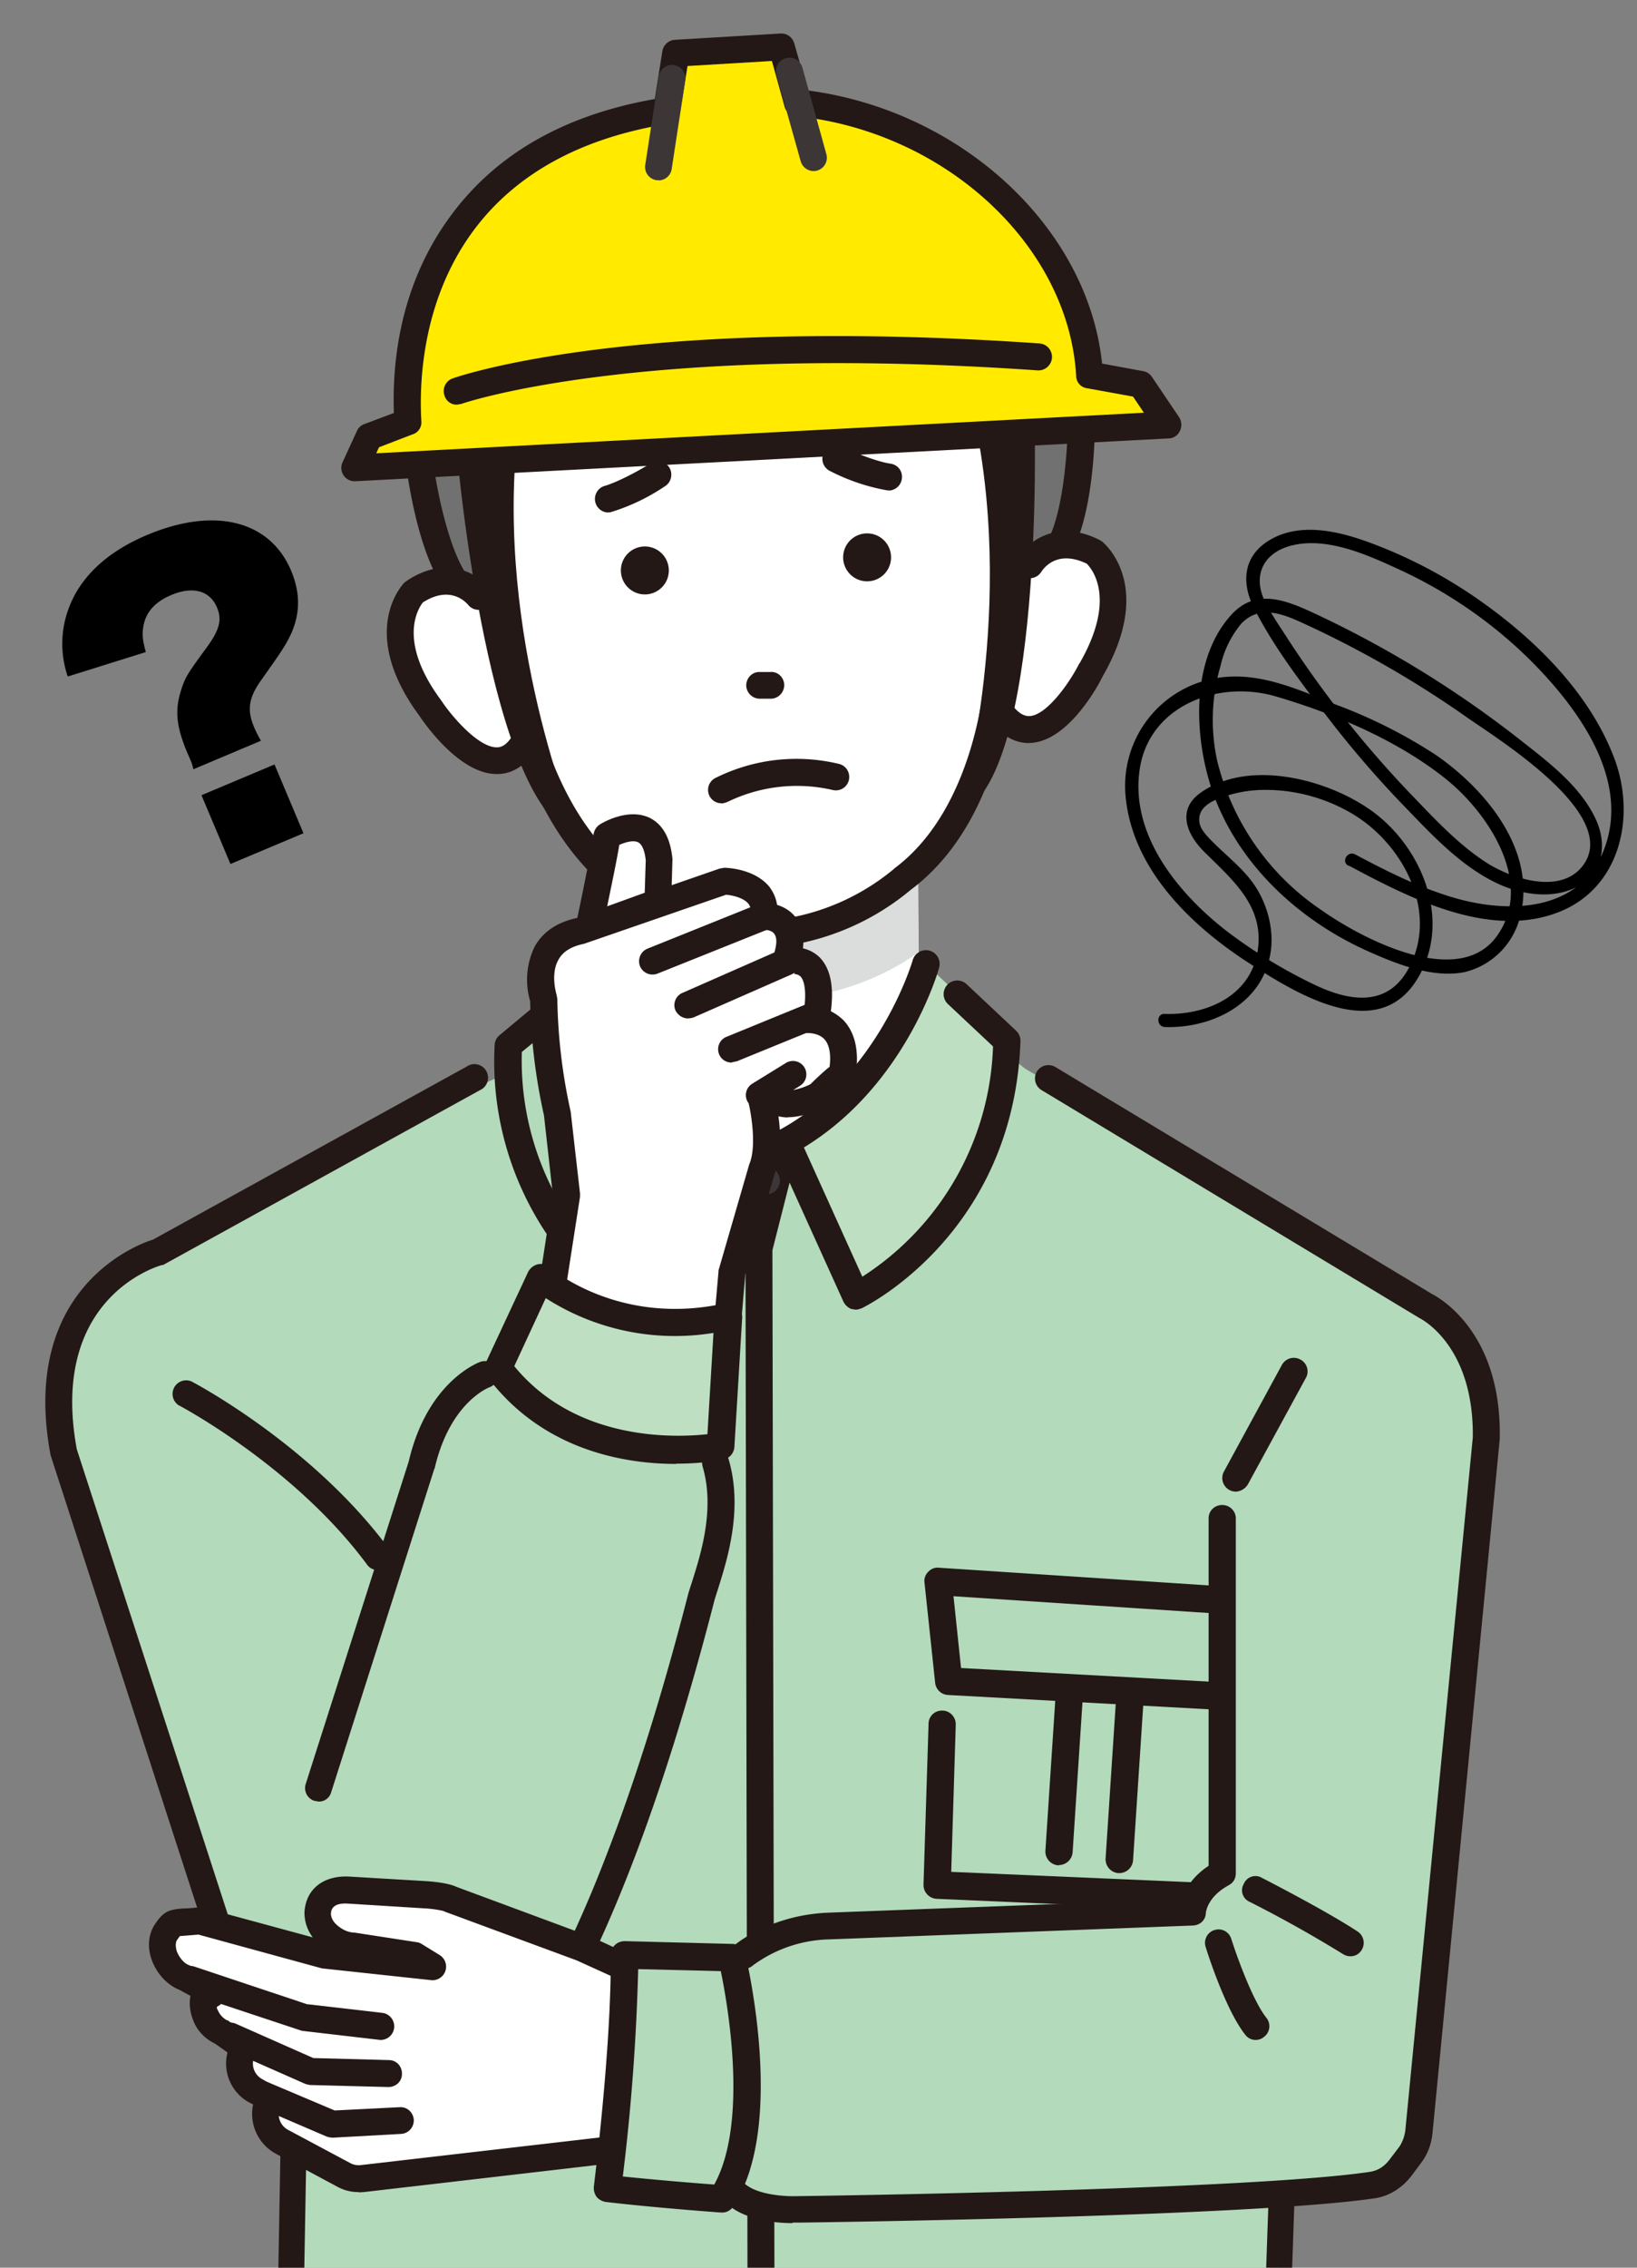<svg xmlns="http://www.w3.org/2000/svg" width="65" height="90" fill="none" viewBox="0 0 65 90"><rect x="0" y="0" width="65" height="90" fill="#808080" stroke="none"/><g clip-path="url(#a)"><path fill="#000" d="M53.55 34.35c2.4 1.28 5.57 2.93 8.34 1.85 2.43-.95 3.06-3.74 2.24-6.02-1-2.73-3.32-4.96-5.68-6.56a19 19 0 0 0-4.13-2.11c-1.24-.45-2.78-.8-3.98-.03-.98.63-1.05 1.66-.55 2.65.76 1.5 1.83 2.91 2.85 4.24a41 41 0 0 0 3.15 3.66c1.12 1.16 2.22 2.34 3.64 3.02.98.47 2.28.67 3.27.1.94-.53 1.1-1.59.71-2.53-.57-1.33-1.83-2.3-2.94-3.17a42 42 0 0 0-8.48-5.2c-1.06-.48-2.16-.85-3.07.12-1.8 1.93-1.5 5.45-.53 7.67 1.13 2.6 3.42 4.61 5.99 5.74 1.12.5 2.53 1.05 3.78.8a3 3 0 0 0 2.22-2.29c.61-2.57-1.4-4.97-3.37-6.33a20 20 0 0 0-3.98-2c-1.39-.56-2.8-1.2-4.28-1.1a4.34 4.34 0 0 0-4.06 4.7c.24 2.83 2.46 5.04 4.7 6.53 1.95 1.27 5.38 3.5 6.97.62 1.24-2.23.12-5.01-1.8-6.46-1.73-1.3-4.95-2.17-6.9-.78-.93.67-.55 1.63.14 2.32 1.13 1.13 2.44 2.18 2.13 4-.32 1.8-2.1 2.5-3.68 2.45-.34-.02-.34.5 0 .52 1.74.06 3.66-.8 4.13-2.62.22-.81.09-1.69-.25-2.44-.44-.99-1.22-1.53-1.96-2.27-.2-.2-.49-.48-.54-.77-.11-.64.54-.9 1-1.05q.79-.27 1.65-.26c1.17 0 2.36.33 3.37.92 2 1.16 3.48 3.83 2.32 6.09-.84 1.65-2.4 1.39-3.82.7A20 20 0 0 1 48.77 37c-1.92-1.47-3.86-3.78-3.53-6.37.32-2.6 3.1-3.67 5.42-2.99s4.86 1.75 6.78 3.3c1.67 1.35 3.5 4.12 1.99 6.22-1.52 2.09-5.3.13-6.96-1.04a10 10 0 0 1-4.14-5.93 7.6 7.6 0 0 1 .13-3.75 4 4 0 0 1 .82-1.68c.68-.72 1.51-.45 2.3-.1a41 41 0 0 1 6.68 3.82c1.26.88 6.15 3.9 4.57 5.9-.88 1.12-2.76.5-3.74-.1-1.14-.72-2.1-1.75-3.03-2.72a42 42 0 0 1-4.91-6.18c-.32-.5-.66-.98-.92-1.5-.48-.98-.12-1.88.95-2.2 1.39-.41 3 .29 4.24.86 2.22 1 4.24 2.44 5.88 4.22 1.65 1.79 3.28 4.29 2.46 6.76-.92 2.79-4.05 2.78-6.38 2-1.24-.4-2.42-1-3.57-1.61-.3-.16-.57.29-.27.45z"/><path fill="#fff" d="m19.1 43.38 5.77-3.9.17-6.3h11.37l.09 6.3 7.47 5.4-7.92 30.64-4.69 4.39-3.98-.2z"/><path fill="#B3DABB" d="m51.9 58.12-1.13-9.9-10.37-5.98-5.2 17.9-.32 1.04-4.3 5.57-4.04-5.23-5.63-19.28-3.98 1.8-.93.67-5.19 2.4 1.02 10.24-.33 33.88 39.25-.03 1.14-22.84z"/><path fill="#B3DABB" d="m19.1 43.38 5.5-3.76s1.24 4.3 5.81 6.72c0 0 4.93-3.13 6.12-7.3l4.6 3.72-3.82 25.27H23.83l-4.74-24.65"/><path fill="#98D0E1" d="m11.3 63.6 12.67-.84-.41 3.96-11.51.62z"/><path fill="#3C3736" d="M12.05 67.9a.55.55 0 0 1-.54-.45l-.74-3.74a.54.54 0 0 1 .5-.65l12.66-.84q.25 0 .43.17.16.17.15.44l-.42 3.96a.55.55 0 0 1-.5.49l-11.51.62zm-.09-3.8.53 2.68 10.57-.58.3-2.85z"/><path fill="#3C3736" d="M12.5 75.86a.54.54 0 0 1-.55-.52l-.4-7.34a.54.54 0 1 1 1.09-.06l.37 6.8 10.43-.45-.18-5.84a.55.55 0 0 1 1.1-.03l.18 6.37c0 .3-.22.55-.52.56l-11.5.5h-.03"/><path fill="#B3DABB" d="m49.91 63.6-12.66-.84.42 3.96 11.5.62z"/><path fill="#231815" d="M49.17 67.9h-.03l-11.5-.63a.54.54 0 0 1-.51-.5l-.42-3.95a.5.5 0 0 1 .15-.44.5.5 0 0 1 .43-.16l12.66.83q.24.03.4.21.15.2.1.44l-.74 3.75a.55.55 0 0 1-.54.43zm-11.01-1.7 10.57.58.53-2.68-11.4-.75z"/><path fill="#231815" d="M48.72 75.86h-.03l-11.5-.5a.55.55 0 0 1-.52-.57l.2-6.37c0-.3.24-.54.55-.53.3 0 .54.26.53.56l-.18 5.84 10.43.45.38-6.8c.02-.3.27-.53.58-.52s.53.27.5.58l-.4 7.34a.54.54 0 0 1-.55.52z"/><path fill="#231815" d="M30.22 90.74a.53.53 0 0 1-.54-.53l-.08-40.66q0-.06.02-.13l1.07-4.23a.54.54 0 0 1 .65-.39c.28.07.46.36.39.65l-1.06 4.17.08 40.59c0 .3-.24.53-.54.53"/><path fill="#3C3736" d="M30.41 47.4a.6.6 0 0 1-.42-.2l-1.26-1.5a.54.54 0 1 1 .83-.7l1.27 1.5a.54.54 0 0 1-.42.9"/><path fill="#BEDFC2" d="M36.76 38.25s-1.34 4.78-5.54 7.07l2.77 6.12s5.72-2.8 5.99-10.13z"/><path fill="#B3DABB" d="M24.06 37.95s1.04 4.86 5.08 7.4l-3.16 5.94s-5.54-3.17-5.34-10.49z"/><path fill="#231815" d="m33.99 51.98-.19-.03a.6.6 0 0 1-.31-.29l-2.77-6.12a.54.54 0 0 1 .24-.7c3.94-2.15 5.27-6.69 5.28-6.73a.54.54 0 0 1 1.05.29c-.05.2-1.36 4.7-5.37 7.14l2.32 5.13a11.3 11.3 0 0 0 5.19-9.14l-1.79-1.68a.54.54 0 0 1 .74-.79l1.97 1.85q.17.17.17.41c-.27 7.56-6.05 10.48-6.3 10.6a1 1 0 0 1-.23.06"/><path fill="#231815" d="M25.52 52.53a1 1 0 0 1-.28-.08 12.3 12.3 0 0 1-5.6-10.97q.01-.24.2-.4l2.08-1.73a.55.55 0 0 1 .7.84l-1.9 1.56a11.3 11.3 0 0 0 4.6 9.44l2.65-4.96c-3.84-2.69-4.86-7.27-4.9-7.47a.55.55 0 0 1 .41-.65c.3-.06.59.13.65.42.02.05 1.05 4.67 4.84 7.06.24.15.33.46.2.71L26 52.23a.5.5 0 0 1-.33.27l-.16.02"/><path fill="#3C3736" d="M18.8 74.03a.54.54 0 0 1-.55-.51l-.4-6.1c-.02-.29.2-.55.5-.57s.56.2.58.5l.4 6.1c.03.3-.2.55-.5.58h-.04"/><path fill="#3C3736" d="M16.45 74.03a.54.54 0 0 1-.54-.51l-.4-6.1c-.03-.29.2-.55.5-.57s.56.2.58.5l.4 6.1c.02.3-.2.55-.5.58z"/><path fill="#231815" d="M42.05 74.03h-.04a.55.55 0 0 1-.5-.58l.4-6.1c.02-.3.28-.52.57-.5.3.02.53.27.51.58l-.4 6.09a.55.55 0 0 1-.54.5"/><path fill="#231815" d="M44.45 74.34h-.04a.55.55 0 0 1-.51-.58l.4-6.1c.02-.3.28-.52.58-.5s.53.27.51.58l-.4 6.09a.55.55 0 0 1-.55.51z"/><path fill="#727171" d="M16.5 17.1s.5 5.97 2.37 6.7c0 0 1.96-.12 1.96-.1l-.5-6.83z"/><path fill="#231815" d="m18.79 24.34-.11-.04c-2.08-.82-2.62-6.11-2.71-7.17l-.05-.54 4.9-.3.05.53.48 6.6.8.72-1.28.08h-.08c-.2.01-1.1.06-1.88.12zm1.52-.61h-.01q0 .19.12.3a1 1 0 0 1-.1-.3M17.1 17.6c.25 2.23.94 5.13 1.89 5.67l1.28-.08-.41-5.75z"/><path fill="#727171" d="M42.94 15.54s.2 6-1.56 6.94c0 0-1.96.1-1.96.12l-.3-6.84z"/><path fill="#231815" d="m38.17 23.2.7-.8-.3-6.62-.02-.52 4.9-.3.03.56c.03 1.06.12 6.38-1.85 7.43l-.1.06h-.13c-.78.04-1.67.1-1.88.1l-.08.01zm1.77-.64q0 .17-.08.33.1-.14.09-.33zm-.27-6.3.26 5.76 1.28-.07c.88-.65 1.22-3.6 1.2-5.86z"/><path fill="#fff" d="M43.85 22.43c-1.33-1.5-3-.38-3-.38L40.4 14l-5.06-2.4-5.66.34-.77.04-5.66.33-4.74 2.98.52 8.4s-1.69-1.49-2.84.16c0 0-1.44 3.56 3.41 6.51 0 0 1.26-.38 1.54-.95 0 0 2.75 8.43 9.63 7.64 6.94-.03 8.79-8.58 8.79-8.58.34.53 1.53.63 1.53.63 4.88-3.49 2.76-6.68 2.76-6.68z"/><path fill="#DBDDDD" d="M25.45 35.21s6.7 3.98 11.01-.46l.02 3.03s-4.98 4.01-11.3.3z"/><path fill="#231815" d="M30.3 37.6c-2.68 0-4.93-1.48-5.18-1.65-4-2.33-4.95-7.86-4.99-8.1a.54.54 0 0 1 .45-.61c.29-.05.56.15.61.44 0 .05.9 5.29 4.49 7.35l.04.03c.01.01 2.38 1.63 4.98 1.46a9 9 0 0 0 4.79-2.03l.03-.03c3.31-2.47 3.6-7.77 3.6-7.83 0-.29.26-.52.55-.5.29 0 .52.26.5.55 0 .24-.28 5.85-4 8.63a10 10 0 0 1-5.4 2.28z"/><path fill="#231815" d="M19.72 30.72c-1.47 0-2.86-2-3.06-2.3-2.47-3.34-.68-5.22-.6-5.3l.08-.06c1.6-1.08 2.87-.27 3.32.31a.54.54 0 0 1-.85.66c-.12-.15-.74-.81-1.82-.12-.17.22-1.04 1.51.73 3.89l.02.03c.4.6 1.45 1.83 2.18 1.83.1 0 .35 0 .64-.48a.54.54 0 0 1 .91.56c-.49.8-1.1.98-1.52.98z"/><path fill="#231815" d="M40.85 29.49c-.41 0-.96-.16-1.47-.82a.54.54 0 0 1 .09-.75.54.54 0 0 1 .75.1c.34.43.6.4.68.4.72-.07 1.63-1.43 1.95-2.08l.02-.02c1.49-2.59.47-3.76.28-3.95-1.17-.56-1.7.17-1.8.32a.54.54 0 0 1-.74.18.54.54 0 0 1-.19-.73c.37-.63 1.54-1.58 3.26-.7l.09.06c.08.07 2.09 1.73.02 5.33-.15.32-1.31 2.5-2.79 2.65z"/><path fill="#231815" d="M24.12 20.34a.54.54 0 0 1-.13-1.05c.02 0 .66-.18 1.85-.9a.54.54 0 0 1 .74.17c.15.25.07.59-.18.74a8 8 0 0 1-2.16 1.03z"/><path fill="#231815" d="M35.3 19.46h-.08a8 8 0 0 1-2.25-.76.54.54 0 0 1-.27-.71.54.54 0 0 1 .71-.27c1.29.6 1.93.68 1.94.68.3.04.5.3.46.6a.54.54 0 0 1-.53.47z"/><path fill="#231815" d="M34.48 23.07a.95.95 0 1 1-.1-1.9.95.95 0 1 1 .1 1.9"/><path fill="#231815" d="M25.66 23.59a.95.95 0 1 1-.11-1.9.95.95 0 1 1 .11 1.9"/><path fill="#FFEA00" d="m45.3 15.25-2.04-.37c-.31-5.4-5.4-10.15-11.6-10.8l-.63-2.21-4.2.24-.36 2.28c-7.97 1.27-10.6 6.96-10.28 12.36l-1.53.58-.57 1.25 32.3-1.71z"/><path fill="#231815" d="M14.1 19.1a.53.53 0 0 1-.5-.75l.57-1.24a.5.5 0 0 1 .3-.28l1.17-.44c-.1-2.92.64-5.57 2.15-7.68Q20.5 4.9 26 3.93l.3-1.9a.54.54 0 0 1 .5-.45l4.2-.25c.25-.01.47.15.54.4l.53 1.86c6.12.8 11.13 5.46 11.69 10.84l1.63.3q.22.04.35.23l1.08 1.6c.1.16.12.37.03.54a.5.5 0 0 1-.45.3l-32.3 1.7zm.95-1.35-.11.24 30.48-1.61-.43-.64-1.82-.33a.5.5 0 0 1-.44-.5c-.3-5.16-5.19-9.69-11.12-10.3a.5.5 0 0 1-.46-.39l-.5-1.8-3.35.2-.3 1.85a.5.5 0 0 1-.44.44c-9.67 1.54-9.97 9.42-9.83 11.8a.5.5 0 0 1-.35.53z"/><path fill="#231815" d="M18.15 16.06a.5.5 0 0 1-.5-.36.53.53 0 0 1 .32-.68c.28-.1 7.23-2.5 23.3-1.39.3.02.52.28.5.57a.54.54 0 0 1-.57.5c-15.82-1.1-22.8 1.3-22.88 1.33z"/><path fill="#3C3736" d="M26.14 7.15h-.08a.53.53 0 0 1-.44-.6l.54-3.52a.53.53 0 1 1 1.05.16l-.54 3.52a.53.53 0 0 1-.53.45z"/><path fill="#3C3736" d="M32.3 6.79a.54.54 0 0 1-.51-.4l-.96-3.42a.53.53 0 0 1 .38-.66c.28-.08.57.09.65.37l.95 3.43a.53.53 0 0 1-.51.68"/><path fill="#231815" d="M18.16 18.13s1.26 14.12 4.8 15.03c0 0-3.11-7.25-2.48-15.17z"/><path fill="#231815" d="M41.08 16.78s.4 14.17-3 15.49c0 0 2.23-7.57.67-15.36z"/><path fill="#231815" d="M11.55 91.27a.5.5 0 0 1-.51-.53l.58-32.5a.5.5 0 0 1 .52-.5.5.5 0 0 1 .5.53l-.57 32.5c0 .27-.24.5-.52.5"/><path fill="#231815" d="M50.77 91.27h-.02a.5.5 0 0 1-.5-.53l1.13-32.5a.5.5 0 0 1 .53-.5.5.5 0 0 1 .5.53l-1.13 32.5c0 .28-.24.5-.52.5"/><path fill="#231815" d="M30.17 27.73a.54.54 0 0 1-.54-.52c0-.3.23-.54.52-.54h.45c.29-.02.53.22.54.51 0 .3-.23.54-.52.55z"/><path fill="#231815" d="M28.66 31.88a.53.53 0 0 1-.26-1 7.2 7.2 0 0 1 4.92-.56c.29.07.46.37.38.66a.53.53 0 0 1-.65.37 6.3 6.3 0 0 0-4.15.47 1 1 0 0 1-.25.07"/><path fill="#B3DABB" d="M29.44 78.06s-.04-1.38 1.9-1.6l15.86-.2s.77-1.42 1.71-1.87V58.9l1.82-10.47s9.88 3.88 8.66 9.47L55.97 84.9s1.33 2.28-2.53 2.17l-22.1 1s-1.56.4-2.53-2.02l-.37-7.19z"/><path fill="#B3DABB" d="M27.98 56.99c1.22 1.59-.02 5.59-.11 6.35-.1.77-6.9 18.44-6.9 18.44L19 83.45c-5.45 2.27-8.6-1.58-8.6-1.58l-7.86-24.2c-1.26-6.63 3.74-7.96 3.74-7.96L14.83 45l-1.98 7.35 3.14 5.31 3.1-3.58z"/><path fill="#fff" d="M33.6 42.37c.06-2.16-1.3-1.9-1.3-1.9l.13-.21c.4-2.37-.97-2.12-.97-2.12l-.27.06c.4-2.36-.97-2.12-.97-2.12.19-1.37-1.49-1.12-1.49-1.12l-5.68 1.97c-2.24.45-1.47 2.7-1.47 2.7s0 2.32.53 4.53l.6 3.24-1.26 7.9h7.2l.4-4.81 1.19-4.08c.4-.9.08-2.44.01-2.74l.16.68 1.85-.79 1.34-1.2z"/><path fill="#231815" d="M21.27 55.8h-.08a.53.53 0 0 1-.44-.61l1.2-7.78-.35-3.14a23 23 0 0 1-.55-4.54 3 3 0 0 1 .19-2.18q.5-.87 1.68-1.12l5.66-1.96.18-.03c.12 0 1.17.04 1.76.72q.43.53.34 1.28a.5.5 0 0 1-.33.43l-4.42 1.77a.54.54 0 0 1-.7-.3.54.54 0 0 1 .3-.69l4.08-1.64a.4.4 0 0 0-.08-.15c-.2-.24-.65-.33-.88-.35l-5.59 1.93-.06.02q-.74.15-1 .62c-.34.58-.08 1.39-.08 1.4l.03.17a22 22 0 0 0 .53 4.47l.37 3.24v.14l-1.22 7.85a.53.53 0 0 1-.53.45"/><path fill="#231815" d="M27.32 40.42c-.2 0-.4-.12-.5-.32a.53.53 0 0 1 .29-.7l3.64-1.6q.15-.52 0-.73c-.11-.17-.4-.17-.41-.17a.54.54 0 0 1-.54-.53c0-.29.22-.53.51-.54.09 0 .86 0 1.3.6q.52.71.1 1.95a.5.5 0 0 1-.3.3l-3.87 1.7a1 1 0 0 1-.22.04"/><path fill="#231815" d="M29.07 42.17a.53.53 0 0 1-.2-1.03l3.08-1.26c.08-.8-.1-1.06-.16-1.12-.1-.1-.23-.1-.24-.1l-.08-.52-.1-.52c.07-.02.68-.1 1.17.37q.69.7.42 2.35a.5.5 0 0 1-.32.4l-3.38 1.38-.2.04z"/><path fill="#231815" d="M31.28 44.35a2 2 0 0 1-.47-.07q-.56-.15-.84-.68a.53.53 0 0 1 .94-.5q.07.12.2.16c.3.08.82-.1 1.07-.23q.5-.49.76-.69c.05-.39.03-.84-.21-1.1-.26-.27-.7-.24-.7-.24a.53.53 0 0 1-.58-.48.54.54 0 0 1 .47-.59 2 2 0 0 1 1.58.57q.7.76.47 2.22a.5.5 0 0 1-.24.36s-.35.24-.85.75l-.12.09c-.1.05-.77.42-1.48.42"/><path fill="#231815" d="M28.66 55.84h-.05a.54.54 0 0 1-.5-.58l.42-4.8q0-.06.02-.11l1.18-4.07.02-.07c.3-.69.08-2-.03-2.45a.54.54 0 0 1 .4-.65c.28-.07.57.1.64.4.05.2.47 1.95-.01 3.1l-1.16 3.99-.4 4.75a.54.54 0 0 1-.53.5z"/><path fill="#231815" d="M30.16 44a.6.6 0 0 1-.46-.25.53.53 0 0 1 .17-.74l1.33-.82a.53.53 0 0 1 .57.9l-1.33.83a1 1 0 0 1-.28.08"/><path fill="#BEDFC2" d="M21.46 50.7s2.96 2.57 7.45 1.55l-.3 5.15s-5.66 1.14-8.83-3.1z"/><path fill="#231815" d="M26.85 58.1c-2.04 0-5.3-.53-7.5-3.46a.6.6 0 0 1-.06-.56l1.68-3.6a.6.6 0 0 1 .37-.3q.27-.06.47.11c.12.1 2.83 2.37 7 1.43.16-.04.34 0 .46.11q.2.18.2.45l-.31 5.15a.55.55 0 0 1-.44.5c-.08.02-.81.16-1.87.16m-6.43-3.87c2.46 3 6.4 2.84 7.67 2.7l.24-4.02a9.5 9.5 0 0 1-6.66-1.38z"/><path fill="#231815" d="M15.66 84.7a7.8 7.8 0 0 1-5.68-2.49l-.1-.17-7.85-24.22-.02-.06C.77 51.18 5.4 49.4 6.07 49.2l12.46-6.87a.54.54 0 1 1 .52.94l-12.51 6.9q-.06.04-.12.04c-.18.05-4.48 1.31-3.37 7.31l7.82 24.08c.45.5 3.24 3.27 7.86 1.37.36-.27 4.47-3.64 8.61-19.76l.16-.5c.31-.99.9-2.81.4-4.5a.53.53 0 1 1 1.03-.3c.59 2-.07 4.03-.41 5.12l-.14.44c-4.47 17.39-8.92 20.31-9.1 20.43q-.04 0-.07.04c-1.3.54-2.49.75-3.54.75"/><path fill="#fff" d="M23.4 36.82s.55-2.59.7-3.64c0 0 1.89-1.17 2.07.95l-.05 1.69z"/><path fill="#231815" d="M23.4 37.35a.54.54 0 0 1-.53-.65c0-.03.55-2.58.7-3.6q.05-.25.25-.38c.11-.07 1.14-.68 2-.25q.76.4.88 1.61v.06l-.05 1.68c0 .22-.15.41-.35.49l-2.73 1-.19.04zm1.19-3.82c-.11.68-.33 1.7-.48 2.44l1.49-.54.04-1.28c-.02-.24-.1-.62-.3-.72s-.51 0-.75.1"/><path fill="#231815" d="M15 62.31a.5.5 0 0 1-.43-.22c-2.87-3.88-7.43-6.3-7.48-6.32a.54.54 0 0 1 .5-.95c.2.1 4.82 2.56 7.84 6.63a.54.54 0 0 1-.43.85z"/><path fill="#231815" d="M31.46 88.23c-.67 0-2.27-.11-2.95-1.17a.53.53 0 0 1 .9-.58c.4.64 1.8.7 2.25.68h.02c.18 0 17.97-.24 22.75-.97q.45-.08.76-.5l.38-.5q.18-.28.23-.63l2.68-27.51c.05-3.64-2.04-4.7-2.12-4.74l-.05-.03-14.96-9.02a.54.54 0 0 1-.18-.73.54.54 0 0 1 .74-.18l14.94 9c.33.17 2.78 1.55 2.7 5.73v.04l-2.67 27.54q-.07.66-.43 1.15l-.38.51c-.37.5-.89.83-1.45.92-4.83.73-22 .96-22.89.97h-.25z"/><path fill="#231815" d="M29.54 78.13a.54.54 0 0 1-.35-.95c.06-.05 1.43-1.18 3.7-1.27l14.02-.53c.14-.38.43-.9 1.08-1.33V60.26c0-.3.24-.53.54-.53s.54.24.54.53v14.1q-.01.31-.28.46c-.86.47-.9 1.07-.91 1.09 0 .28-.22.5-.52.51l-14.43.55A5.3 5.3 0 0 0 29.9 78a.5.5 0 0 1-.35.13"/><path fill="#fff" d="m24.74 78.05-1.65-.76-5.2-1.92c-.18-.1-.8-.16-.98-.18l-3.05-.18c-.67-.04-1.2.22-1.24.9-.04.66.71 1.27 1.38 1.3l2.47.4.74.44-4.28-.46-5-1.36c-1.04.12-1.01-.06-1.35.48-.37.57.12 1.55.76 1.77l1.06.57c.08.25-.18-.1-.21-.04-.28.63 0 1.35.62 1.63l.62.43c-.05.06.3.15.25.21-.33.6-.11 1.35.49 1.68l.57.32-.03.05c-.32.6-.1 1.34.5 1.67l2.47 1.32q.33.17.7.13l10.67-1.22.4-6.98a1.2 1.2 0 0 0-.69-.2z"/><path fill="#231815" d="M14.24 87q-.45 0-.84-.21l-2.46-1.32a1.8 1.8 0 0 1-.89-1.95l-.16-.08a1.76 1.76 0 0 1-.86-1.97l-.02-.03-.47-.33c-.41-.2-.73-.53-.88-.96q-.18-.46-.1-.94l-.44-.24c-.48-.19-.9-.64-1.1-1.2-.17-.48-.13-.97.1-1.35.36-.56.57-.64 1.2-.68q.2 0 .55-.04.1-.01.2.01l4.35 1.18a1.6 1.6 0 0 1-.33-1.01c.06-.92.77-1.47 1.82-1.4l3.04.18c.14.01.82.06 1.16.22l5.18 1.92h.04l1.55.72q.46.03.85.29.25.16.24.48l-.39 6.97a.54.54 0 0 1-.47.5L14.44 87l-.19.01zm-3.1-3.4a.7.7 0 0 0 .3.93l2.47 1.32q.19.1.4.08l10.21-1.18.35-6.15-.13-.02-.22-.04-1.63-.74-5.2-1.92-.07-.03c-.11-.04-.5-.1-.75-.11l-3.05-.19c-.65-.04-.67.28-.68.4 0 .14.08.32.25.46q.3.26.64.29h.04l2.47.38q.1.01.2.07l.73.45a.54.54 0 0 1-.33.99l-4.27-.46-.09-.01-4.9-1.34-.74.06-.12.17q-.08.16 0 .43c.1.26.3.49.48.55l.09.04 1.05.57q.17.1.25.3c.15.42-.1.64-.2.7l-.08.05q0 .08.04.13.11.26.36.4.05 0 .08.04l.63.42.1.1c.12.06.3.17.36.4q.07.22-.05.42a.7.7 0 0 0 .27.95l.57.32q.2.1.26.33.06.22-.06.41l-.03.06zm6.47-7.76h.01z"/><path fill="#B3DABB" d="M29.07 77.7s1.58 6.58-.41 9.58c0 0-2.7-.2-4.54-.41 0 0 .7-5.46.68-9.27z"/><path fill="#231815" d="M28.66 87.81h-.04c-.03 0-2.73-.2-4.57-.42a.6.6 0 0 1-.36-.2.6.6 0 0 1-.11-.4c0-.06.7-5.47.67-9.2q0-.24.17-.4.16-.15.4-.15l4.26.11c.24 0 .46.18.52.42.06.28 1.61 6.85-.49 10a.5.5 0 0 1-.45.24m-3.93-1.43c1.35.14 2.95.27 3.63.32 1.35-2.44.55-7.08.26-8.47l-3.28-.08a85 85 0 0 1-.61 8.23"/><path fill="#231815" d="M15.16 80.96h-.07L12 80.6l-.1-.03-4.52-1.5a.54.54 0 0 1-.33-.68c.09-.28.4-.43.67-.34l4.46 1.49 3.03.35a.54.54 0 0 1-.06 1.07"/><path fill="#231815" d="m15.42 82.83-3.1-.08a1 1 0 0 1-.21-.05l-3.17-1.4c-.27-.12-.39-.44-.27-.7.12-.28.44-.4.7-.28l3.07 1.36 3 .08c.3 0 .53.25.52.55 0 .3-.24.52-.54.52"/><path fill="#231815" d="M13.2 84.84a1 1 0 0 1-.22-.04l-2.7-1.16a.53.53 0 0 1-.29-.7c.12-.27.43-.4.7-.28l2.6 1.1 2.58-.13c.3-.02.54.21.56.5.01.3-.21.54-.5.56l-2.71.15z"/><path fill="#231815" d="M49.87 80.96a.5.5 0 0 1-.42-.2c-.8-1-1.55-3.39-1.58-3.5a.53.53 0 0 1 .35-.66c.28-.09.58.06.67.35.2.63.84 2.44 1.4 3.14.18.23.14.57-.1.75a.5.5 0 0 1-.32.12"/><path fill="#231815" d="M53.62 77.64q-.16 0-.3-.09a50 50 0 0 0-3.7-2.07.5.5 0 0 1-.23-.72.5.5 0 0 1 .72-.23c.1.05 2.54 1.3 3.8 2.13.25.17.31.5.15.74a.5.5 0 0 1-.44.24"/><path fill="#231815" d="m12.65 71.5-.17-.03a.53.53 0 0 1-.34-.67L16.23 58c.74-3.17 2.76-3.92 2.84-3.95a.53.53 0 1 1 .36 1.01c-.07.03-1.57.63-2.17 3.21l-.02.04-4.09 12.82a.5.5 0 0 1-.5.37"/><path fill="#231815" d="M49.08 59.2a.54.54 0 0 1-.48-.8l2.3-4.23a.54.54 0 0 1 .74-.21c.26.14.36.47.21.73l-2.3 4.22a.6.6 0 0 1-.47.29"/><path fill="#000" d="M7.68 30.53c-.06-.24-.07-.26-.25-.67-.42-1-.49-1.65-.26-2.4.17-.56.25-.69 1.02-1.74.53-.72.63-1.12.43-1.6-.28-.68-.96-.87-1.83-.5q-.97.41-1.1 1.26c-.05.29-.03.52.1 1l-3.1.97a4 4 0 0 1 0-2.6c.44-1.3 1.52-2.34 3.18-3.03 2.66-1.11 4.85-.56 5.69 1.43.37.89.36 1.69 0 2.5-.22.46-.32.62-1.25 1.93-.44.65-.5 1.12-.22 1.78.07.17.15.32.27.54zm3.22-.19 1.15 2.73-2.9 1.22L8 31.56z"/></g><defs><clipPath id="a"><rect width="65" height="90" fill="#fff"/></clipPath></defs></svg>